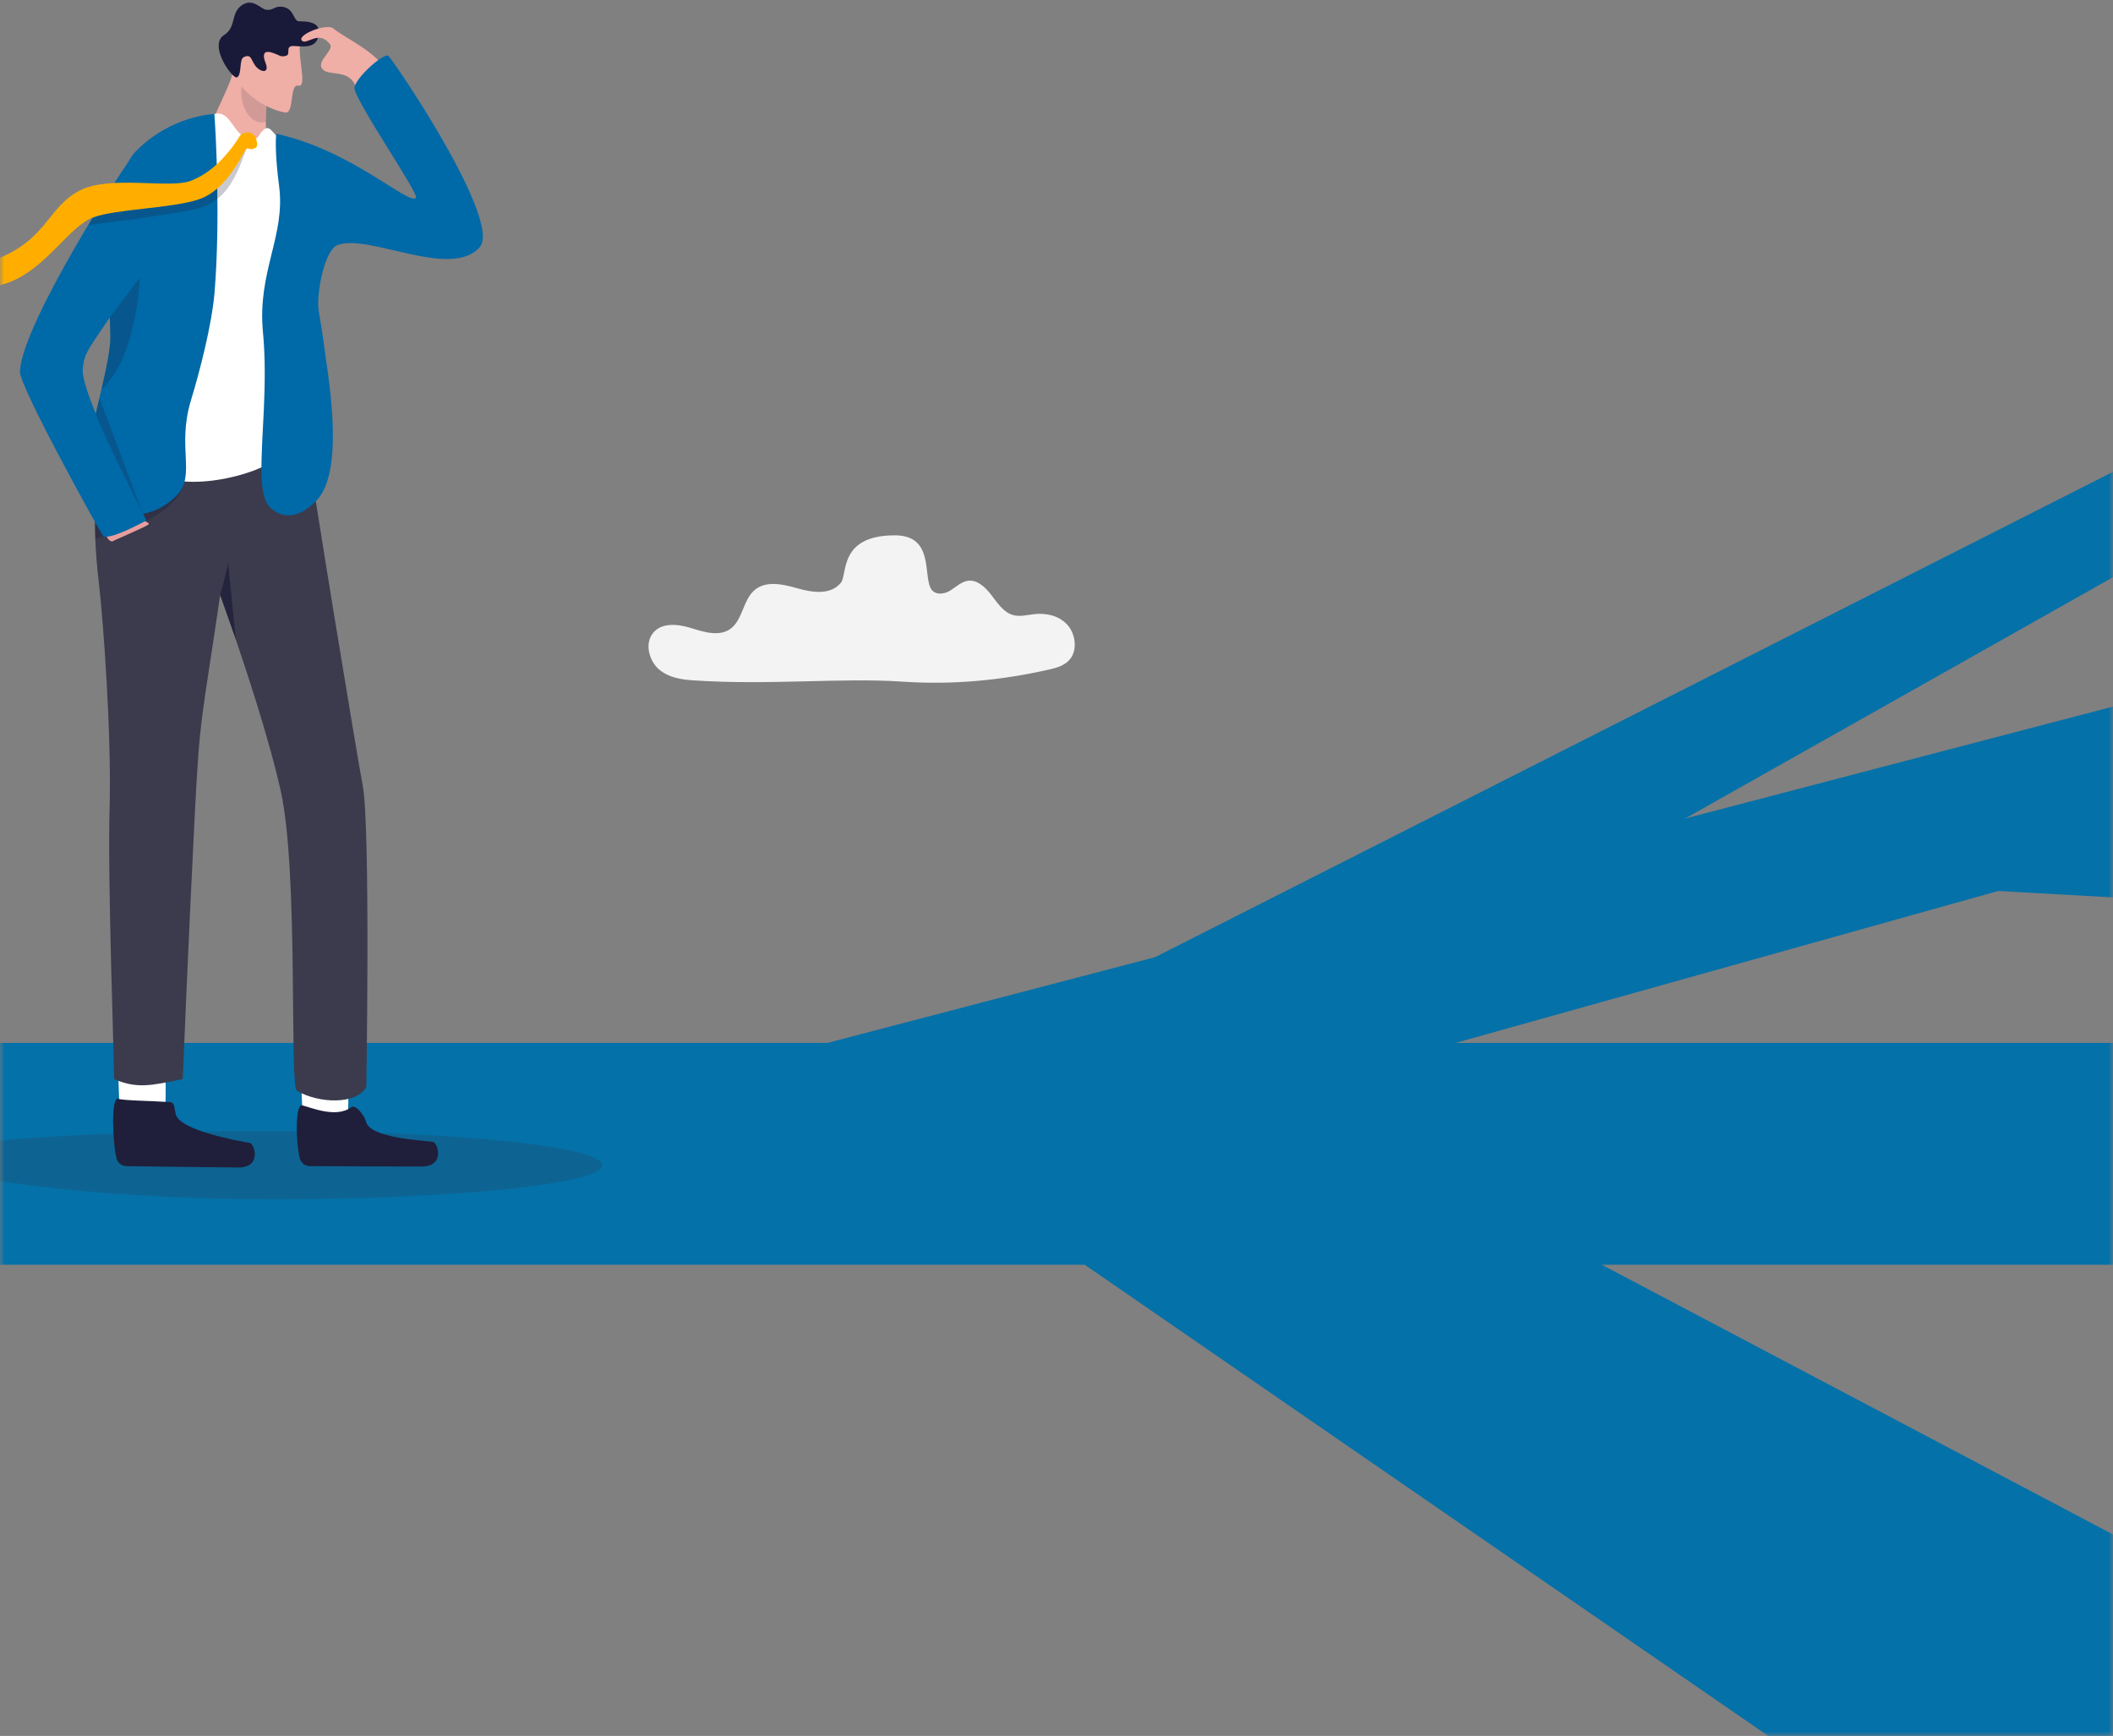 <svg width="241" height="198" viewBox="0 0 241 198" fill="none" xmlns="http://www.w3.org/2000/svg">
<rect x="0" y="0" width="241" height="198" fill="#808080" stroke="none"/>
<mask id="mask0_503_15550" style="mask-type:alpha" maskUnits="userSpaceOnUse" x="0" y="0" width="241" height="198">
<rect width="241" height="198" fill="#D9D9D9"/>
</mask>
<g mask="url(#mask0_503_15550)">
<path d="M314.898 118.954H-120.44V144.256H314.898V118.954Z" fill="#0471A8"/>
<path opacity="0.2" d="M-7.654 132.147C-7.654 134.291 10.355 136.78 31.107 136.78C51.858 136.78 68.679 135.042 68.679 132.897C68.679 130.753 51.857 129.015 31.107 129.015C10.356 129.015 -7.654 130.001 -7.654 132.145V132.147Z" fill="#32323F"/>
<path d="M26.46 8.586C26.025 10.348 23.601 14.388 23.51 16.38L27.833 17.891C27.833 17.891 32.048 19.298 31.395 18.226C30.523 16.792 30.83 17.48 30.539 16.562C30.363 16.005 30.314 14.993 30.326 13.906C30.343 12.434 30.468 10.827 30.539 10.041C30.565 9.734 30.584 9.551 30.584 9.551L30.7 9.214L29.492 5.014C29.492 5.014 26.937 6.655 26.459 8.588L26.46 8.586Z" fill="#EFAEA6"/>
<path opacity="0.14" d="M30.325 13.905C30.342 12.433 30.467 10.826 30.538 10.039L29.559 9.473C29.559 9.473 28.208 9.119 27.744 9.569C27.046 10.248 27.827 14.483 30.323 13.905H30.325Z" fill="#1F1F3B"/>
<path d="M27.897 3.761C27.897 3.761 27.707 4.473 27.504 5.38C27.255 6.492 26.987 7.899 27.026 8.644C27.029 8.7 27.037 8.756 27.049 8.815C27.322 10.187 29.923 12.362 32.5 12.836C33.608 13.04 32.984 9.54 34.018 9.769C34.614 9.9 34.523 8.876 34.374 7.686C34.271 6.85 34.14 5.937 34.197 5.284C34.2 5.249 34.205 5.213 34.209 5.18L27.897 3.762V3.761Z" fill="#EFAEA6"/>
<path d="M25.551 3.999C25.365 4.119 25.226 4.264 25.129 4.435C24.271 5.923 26.608 9.084 27.047 8.818C27.618 8.47 27.244 6.773 27.803 6.515C28.645 6.125 28.606 6.759 29.095 7.462C29.615 8.212 30.809 8.511 30.286 7.167C30.147 6.808 30.092 6.544 30.098 6.353C30.114 5.826 30.604 5.857 31.148 6.042C31.969 6.323 31.953 6.525 32.603 6.372C33.253 6.217 32.404 5.188 33.543 5.248C33.76 5.258 33.978 5.276 34.195 5.285C35.056 5.327 35.862 5.277 36.214 4.46C36.238 4.403 36.26 4.344 36.28 4.279C36.404 3.879 36.415 3.567 36.346 3.322C36.32 3.226 36.28 3.143 36.231 3.065C35.872 2.513 34.974 2.444 34.275 2.432C34.22 2.432 34.169 2.432 34.116 2.431C33.981 2.43 33.879 2.371 33.791 2.277C33.442 1.904 33.322 0.963 32.286 0.788C31.271 0.615 31.265 1.224 30.351 1.11C29.8 1.041 28.932 -0.074 27.95 0.39C27.624 0.543 27.391 0.723 27.215 0.923C26.401 1.848 26.843 3.181 25.547 4.001L25.551 3.999Z" fill="#191939"/>
<path d="M39.633 127.874C39.831 125.934 39.683 121.015 39.683 121.015L34.253 120.828L34.545 128.214L38.134 130.563L39.631 127.876L39.633 127.874Z" fill="white"/>
<path d="M40.07 126.28C40.528 125.935 41.547 127.148 41.758 127.964C42.24 129.83 48.297 130.067 49.376 130.237C49.933 130.324 50.831 133.067 48.059 133.055C45.662 133.044 37.984 133.039 35.362 133.011C34.814 133.006 34.334 132.652 34.202 132.147C33.731 130.344 33.673 126.116 34.405 126.058C35.391 126.276 38.325 127.598 40.072 126.28H40.07Z" fill="#1F1F3B"/>
<path d="M18.772 127.908C18.981 125.968 18.863 121.049 18.863 121.049L13.435 120.833L13.683 128.221L17.258 130.589L18.772 127.91V127.908Z" fill="white"/>
<path d="M19.368 125.702C19.952 125.739 19.846 126.279 20.048 127.096C20.513 128.966 27.407 130.179 28.484 130.356C29.04 130.448 29.913 133.198 27.141 133.164C24.743 133.133 17.067 133.063 14.445 133.014C13.897 133.004 13.42 132.646 13.293 132.141C12.838 130.334 12.668 125.375 13.4 125.322C14.384 125.549 16.709 125.533 19.368 125.702Z" fill="#1F1F3B"/>
<path d="M44.351 8.48C43.06 5.898 39.409 4.404 38.028 3.254C37.253 2.609 33.899 3.963 34.415 4.609C34.931 5.255 36.35 3.319 37.641 5.061C38.127 5.716 36.092 6.931 36.738 7.835C37.383 8.738 39.578 7.835 40.48 9.642C41.383 11.449 44.351 8.481 44.351 8.481V8.48Z" fill="#EFAEA6"/>
<path d="M11.001 63.716C11.07 64.594 11.161 65.55 11.287 66.595C11.754 70.518 12.74 83.749 12.501 92.152C12.26 100.516 13.009 120.08 13.009 123.076C15.58 124.189 17.171 123.842 20.844 123.076C20.844 123.076 21.497 106.933 22.221 92.801C22.809 81.327 22.978 82.476 25.112 67.865V67.868C25.137 67.935 25.657 69.358 26.414 71.549C28.035 76.224 30.74 84.391 32.038 90.306C34.06 99.532 33.005 123.58 33.851 124.41C36.373 125.878 40.642 126.021 41.781 123.981C41.781 123.981 42.264 94.241 41.367 89.583C40.76 86.417 35.626 55.378 34.48 47.042C34.48 47.042 11.868 42.17 11.175 49.801C11.081 50.845 11.053 51.766 11.065 52.646C11.082 53.831 11.016 54.93 10.951 56.134C10.845 58.101 10.74 60.349 11.002 63.716H11.001Z" fill="#3B3B4D"/>
<path opacity="0.46" d="M23.119 63.671C23.119 63.671 23.12 63.675 23.122 63.683C23.163 63.658 23.18 63.646 23.185 63.641C23.175 63.642 23.119 63.671 23.119 63.671Z" fill="#1F1F3B"/>
<path opacity="0.79" d="M25.111 67.865V67.868C25.137 67.935 26.131 70.699 26.888 72.89L26 64.06C26 64.06 26.031 64.588 25.111 67.867V67.865Z" fill="#1F1F3B"/>
<path opacity="0.35" d="M10.871 61.424C11.059 61.383 19.774 59.547 20.953 55.235C20.953 55.235 13.376 55.879 10.952 56.134C10.846 58.101 10.796 60.31 10.871 61.424Z" fill="#1F1F3B"/>
<path d="M24.449 13.005C26.408 12.48 26.599 15.678 28.573 15.833C29.617 15.915 29.386 15.465 29.879 14.991C30.182 14.699 30.466 14.372 30.946 14.857C40.692 24.738 30.543 49.651 31.784 51.389C32.797 52.811 24.551 55.914 19.37 54.665C12.265 52.954 12.697 45.331 12.903 43.874C13.109 42.418 17.686 17.673 17.686 17.673C17.686 17.673 21.284 15.793 24.45 13.005H24.449Z" fill="white"/>
<path d="M29.824 53.953C29.866 55.857 30.118 57.261 30.841 57.914C32.137 59.085 33.932 59.31 36.1 57.087C36.222 56.961 36.335 56.827 36.443 56.683C39.353 52.781 37.258 42.008 36.959 39.378C36.837 38.316 36.571 36.887 36.342 35.404C36.06 33.56 36.997 28.534 38.48 27.961C42.031 26.588 51.395 31.916 54.705 28.203C57.27 25.325 45.505 7.753 44.312 6.388C43.865 5.876 40.235 9.128 40.438 10.142C40.8 11.959 47.789 22.088 47.44 22.553C46.713 23.523 40.168 17.145 31.511 15.261C31.511 15.261 31.465 15.571 31.46 16.271C31.454 16.851 31.477 17.697 31.575 18.858C31.631 19.535 31.714 20.323 31.834 21.226C32.579 26.926 29.332 30.98 29.991 37.876C30.274 40.85 30.217 43.847 30.097 46.593C29.971 49.405 29.783 51.957 29.825 53.955L29.824 53.953Z" fill="#0069A8"/>
<path d="M16.41 59.268C16.599 59.616 17.183 59.616 16.892 59.851C16.599 60.087 13.037 61.638 13.037 61.638C13.037 61.638 12.693 62.008 12.276 61.4C11.859 60.792 11.857 60.182 11.857 60.182L16.41 59.268Z" fill="#E79E9C"/>
<path d="M10.173 57.388C13.278 59.307 17.41 59.364 20.145 56.521C22.411 54.162 20.118 51.11 21.794 45.608C22.726 42.556 24.169 37.082 24.477 33.283C25.134 25.198 24.632 15.287 24.449 13.004C24.449 13.004 19.515 13.124 15.461 17.297C13.758 19.051 12.685 24.12 12.504 27.827C12.446 29.043 12.411 30.02 12.394 30.848C12.36 32.535 12.401 33.588 12.455 34.742C12.478 35.201 12.5 35.678 12.524 36.214C12.549 36.822 12.573 37.507 12.589 38.338C12.614 39.697 12.149 41.928 11.572 44.397C10.308 49.807 8.508 56.359 10.173 57.387V57.388Z" fill="#0069A8"/>
<path d="M21.261 22.658C10.371 40.301 9.711 39.203 9.439 42.09C9.167 44.976 16.703 59.359 16.703 59.359C16.703 59.359 12.216 61.833 11.718 61.075C11.22 60.316 2.201 44.085 2.275 42.37C2.508 36.922 14.123 18.871 15.503 17.293C16.881 15.714 22.833 15.035 22.77 17.861C22.706 20.687 21.261 22.66 21.261 22.66V22.658Z" fill="#0069A8"/>
<path opacity="0.24" d="M11.573 44.398C15.665 40.785 15.952 31.638 15.952 31.638L12.525 36.215C12.55 36.823 12.574 37.508 12.59 38.34C12.615 39.698 12.15 41.93 11.573 44.398Z" fill="#1F1F3B"/>
<path opacity="0.24" d="M10.919 47.169C11.2 48.449 16.272 58.525 16.272 58.525L11.337 45.4L10.919 47.169Z" fill="#1F1F3B"/>
<path opacity="0.24" d="M28.241 16.764C28.022 16.695 27.188 20.67 25.023 22.487C24.424 22.99 23.745 23.409 22.984 23.657C20.755 24.387 10.086 25.66 10.086 25.66L11.963 22.512C11.963 22.512 20.948 21.979 22.096 21.537C22.946 21.21 23.706 20.752 24.381 20.227C25.65 19.24 26.619 18.02 27.325 16.995C27.683 16.472 27.578 15.852 28.141 15.678C28.888 15.447 28.523 16.851 28.242 16.764H28.241Z" fill="#1F1F3B"/>
<path d="M29.177 15.746C29.054 15.409 28.64 14.922 27.892 15.154C27.329 15.329 27.348 15.563 26.988 16.085C25.909 17.654 24.206 19.685 21.759 20.626C19.311 21.567 12.619 19.942 9.111 21.722C5.603 23.503 5.406 27.016 0.254 29.287C-4.898 31.559 -11.336 30.937 -12.851 31.625C-14.365 32.315 -15.231 32.906 -15.014 33.499C-14.797 34.092 -13.713 34.877 -12.468 35.004C-11.224 35.132 -1.192 33.126 1.31 32.094C5.394 30.407 7.969 25.76 10.634 24.792C13.3 23.824 19.495 23.778 22.65 22.747C26.168 21.595 27.909 16.828 28.189 16.916C28.47 17.003 28.731 17.091 29.157 16.858C29.45 16.698 29.302 16.083 29.178 15.746H29.177Z" fill="#FFAE00"/>
<path opacity="0.9" d="M102.907 77.747C108.62 78.127 114.082 77.629 119.688 76.36C120.548 76.165 121.46 75.905 122.043 75.183C122.926 74.09 122.659 72.249 121.708 71.228C120.756 70.207 119.321 69.902 117.997 70.043C117.15 70.135 116.281 70.385 115.462 70.125C114.441 69.801 113.763 68.774 113.078 67.879C112.393 66.984 111.465 66.1 110.409 66.24C109.617 66.345 108.993 67 108.289 67.41C107.585 67.821 106.562 67.864 106.158 67.109C105.294 65.492 106.508 61.06 102.056 61.06C95.631 61.06 96.68 65.522 95.907 66.468C94.734 67.903 92.648 67.586 90.95 67.101C89.252 66.615 87.229 66.154 85.918 67.437C84.783 68.549 84.665 70.589 83.458 71.607C82.171 72.689 80.346 72.111 78.786 71.625C77.228 71.139 75.219 70.961 74.315 72.438C73.556 73.675 74.122 75.475 75.2 76.381C76.279 77.289 77.701 77.51 79.056 77.6C87.858 78.187 95.848 77.275 102.907 77.745V77.747Z" fill="white"/>
<path d="M90.025 120.089L317.005 60.709L320.694 75.642L158.19 121.144L90.025 120.089Z" fill="#0471A8"/>
<path d="M120.945 142.344L288.722 258L349.332 232.175L177.515 141.523L120.945 142.344Z" fill="#0471A8"/>
<path d="M127.709 111.219L318.235 14.682L316.128 23.466L184.981 97.428L127.709 111.219Z" fill="#0471A8"/>
<path d="M216.84 101.006L352.265 108.575L351.93 101.891L258.616 90.926L216.84 101.006Z" fill="#0471A8"/>
</g>
</svg>
